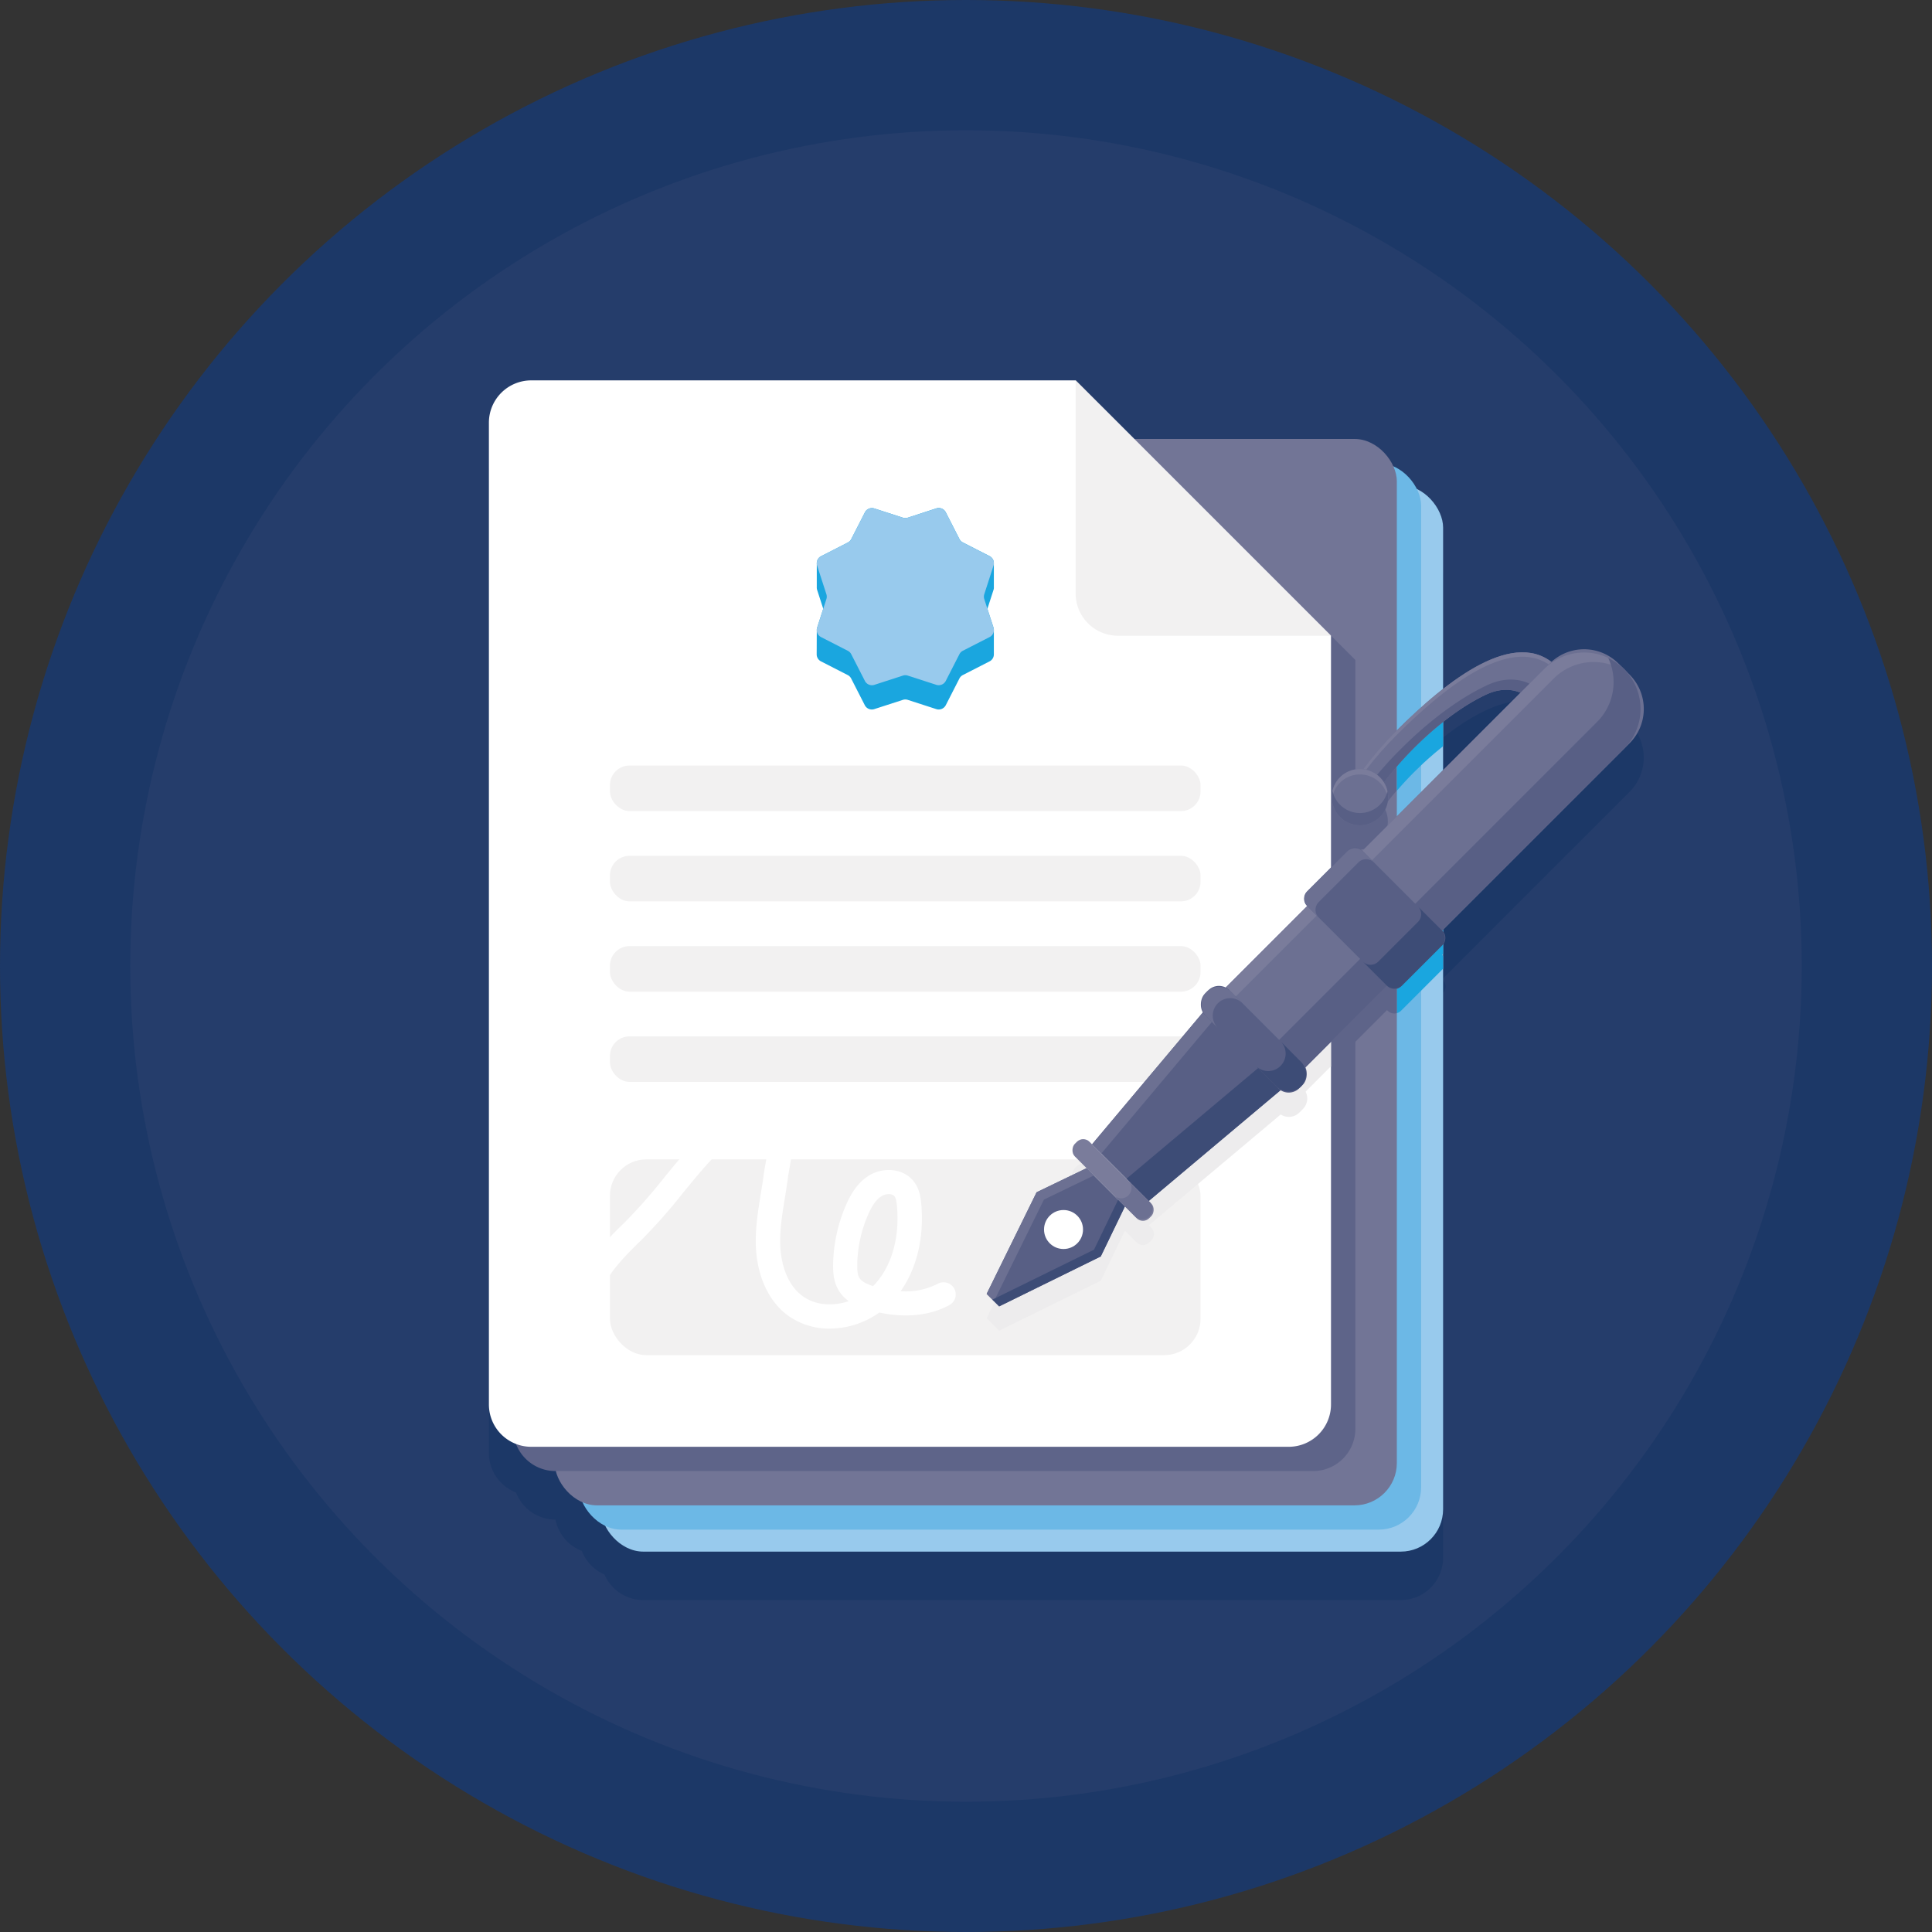 <svg xmlns="http://www.w3.org/2000/svg" viewBox="0 0 796 796"><rect x="0" y="0" width="796" height="796" fill="#333333" stroke="none"/><defs><style>.cls-1{fill:#1c3867;}.cls-2{fill:#253d6b;}.cls-3{fill:#98caed;}.cls-4{fill:#6cb8e6;}.cls-5{fill:#727596;}.cls-6{fill:#5e6489;}.cls-7{fill:#fff;}.cls-8{fill:#f2f1f1;}.cls-9{fill:#1aa6df;}.cls-10{fill:#edeced;}.cls-11{fill:#6c7092;}.cls-12{fill:#7a7c9b;}.cls-13{fill:#585f85;}.cls-14{fill:#3d4c76;}</style></defs><title>Asset 22</title><g id="Layer_2" data-name="Layer 2"><g id="Layer_1-2" data-name="Layer 1"><circle class="cls-1" cx="398" cy="398" r="398"/><circle class="cls-2" cx="398" cy="398" r="344.33"/><path class="cls-1" d="M671.4,298l-2.3-2.29h0l-2.3-2.29a20,20,0,0,0-27.59-.63,19.26,19.26,0,0,0-12.23-4c-.66,0-1.34,0-2,.1a31.23,31.23,0,0,0-4.15.69,41.46,41.46,0,0,0-6.42,2.11,63.76,63.76,0,0,0-7.71,3.86c-.74.43-1.48.88-2.23,1.34-1.11.69-2.23,1.42-3.34,2.18-.74.51-1.49,1-2.23,1.56q-2.16,1.54-4.32,3.23V237.35a17.45,17.45,0,0,0-10.5-16,17.5,17.5,0,0,0-9.74-9.32,17.42,17.42,0,0,0-16.26-11.18H467.3l-24.13-24.13H218.86a17.44,17.44,0,0,0-17.43,17.44V598.65a17.42,17.42,0,0,0,11.18,16.26,17.43,17.43,0,0,0,16.25,11.18h0A17.48,17.48,0,0,0,239.73,639a17.47,17.47,0,0,0,9.33,9.73,17.44,17.44,0,0,0,16,10.51H577.13a17.44,17.44,0,0,0,17.44-17.44V409.08a3.87,3.87,0,0,0,0-5.22v-.79l76.83-76.82A20,20,0,0,0,671.4,298Zm-66.13,12a74.1,74.1,0,0,1,7.25-3.89c.53-.24,1.05-.46,1.56-.65a19.29,19.29,0,0,1,4.33-1.08c.46-.05.9-.09,1.33-.11s.85,0,1.25,0a14.46,14.46,0,0,1,5.46,1.21L594.57,337.3V317.45c1.06-.84,2.12-1.66,3.18-2.44C600.28,313.14,602.8,311.45,605.27,310Z"/><rect class="cls-3" x="247.62" y="199.91" width="346.95" height="439.37" rx="17.44"/><rect class="cls-4" x="238.56" y="190.85" width="346.95" height="439.37" rx="17.44"/><rect class="cls-5" x="228.56" y="180.85" width="346.95" height="439.37" rx="17.44"/><path class="cls-6" d="M453.17,166.72H228.86a17.44,17.44,0,0,0-17.43,17.44V588.65a17.44,17.44,0,0,0,17.43,17.44H541a17.44,17.44,0,0,0,17.43-17.44V271.93Z"/><path class="cls-7" d="M548.38,261.93V578.65A17.44,17.44,0,0,1,531,596.09H218.86a17.44,17.44,0,0,1-17.43-17.44V174.16a17.44,17.44,0,0,1,17.43-17.44H443.17Z"/><path class="cls-8" d="M548.38,261.93H460.61a17.43,17.43,0,0,1-17.44-17.43V156.72Z"/><rect class="cls-8" x="251.3" y="315.4" width="243.33" height="18.77" rx="8.07"/><rect class="cls-8" x="251.3" y="352.6" width="243.33" height="18.77" rx="8.07"/><rect class="cls-8" x="251.3" y="389.8" width="243.33" height="18.77" rx="8.07"/><rect class="cls-8" x="251.3" y="426.99" width="243.33" height="18.77" rx="8.07"/><path class="cls-9" d="M336.48,269.61a3.24,3.24,0,0,0,1.77,2.88l11,5.63a3.27,3.27,0,0,1,1.43,1.42l5.62,11a3.26,3.26,0,0,0,3.91,1.62L372,288.35a3.29,3.29,0,0,1,2,0l11.76,3.81a3.27,3.27,0,0,0,3.91-1.62l5.62-11a3.25,3.25,0,0,1,1.42-1.42l11-5.63a3.23,3.23,0,0,0,1.77-2.88v-9.83a3.1,3.1,0,0,0-.15-1.2l-2.51-7.76,2.51-7.76a3,3,0,0,0,.15-1.19V232a3.25,3.25,0,0,0-1.77-2.89l-11-5.62a3.25,3.25,0,0,1-1.42-1.42l-5.62-11a3.25,3.25,0,0,0-3.91-1.62L374,213.29a3.29,3.29,0,0,1-2,0l-11.75-3.8a3.25,3.25,0,0,0-3.91,1.62l-5.62,11a3.27,3.27,0,0,1-1.43,1.42l-11,5.62a3.27,3.27,0,0,0-1.77,2.88v9.84a3.22,3.22,0,0,0,.15,1.19l2.51,7.76-2.51,7.76a3.3,3.3,0,0,0-.15,1.2Z"/><path class="cls-3" d="M374,213.29l11.76-3.8a3.25,3.25,0,0,1,3.91,1.62l5.62,11a3.25,3.25,0,0,0,1.42,1.42l11,5.62a3.25,3.25,0,0,1,1.62,3.91l-3.8,11.76a3.29,3.29,0,0,0,0,2l3.8,11.75a3.25,3.25,0,0,1-1.62,3.91l-11,5.63a3.25,3.25,0,0,0-1.42,1.42l-5.62,11a3.27,3.27,0,0,1-3.91,1.62L374,278.35a3.29,3.29,0,0,0-2,0l-11.75,3.81a3.26,3.26,0,0,1-3.91-1.62l-5.62-11a3.27,3.27,0,0,0-1.43-1.42l-11-5.63a3.26,3.26,0,0,1-1.62-3.91l3.81-11.75a3.29,3.29,0,0,0,0-2l-3.81-11.76a3.27,3.27,0,0,1,1.62-3.91l11-5.62a3.27,3.27,0,0,0,1.43-1.42l5.62-11a3.25,3.25,0,0,1,3.91-1.62l11.75,3.8A3.29,3.29,0,0,0,374,213.29Z"/><rect class="cls-8" x="251.3" y="477.67" width="243.33" height="80.67" rx="15"/><path class="cls-9" d="M575.51,417.42a3.82,3.82,0,0,0,1.74-1l17.2-17.2.12-.13v-5.26l-.12-.13-.26-.26.38-.38V327.3l-19.06,19.05Z"/><path class="cls-9" d="M592.25,295.68c-1.09.89-2.18,1.8-3.27,2.72-4.69,4-9.23,8.29-13.47,12.53V325.8c2.24-2.61,4.62-5.2,7.14-7.71q1.85-1.84,3.72-3.6l1.89-1.72c1.89-1.69,3.79-3.31,5.69-4.83l.62-.49V293.83C593.8,294.43,593,295.05,592.25,295.68Z"/><path class="cls-6" d="M561.3,360.56l-.25-.25a3.89,3.89,0,0,0-5.52,0l-7.15,7.15v71.8l23.09-23.09.26.26a3.91,3.91,0,0,0,3.78,1V346.35Z"/><path class="cls-10" d="M548.38,367.46l-10,10.05a3.88,3.88,0,0,0,0,5.51l.26.26L505,416.88a6.17,6.17,0,0,0-7.16,1.12l-1.42,1.42a6.19,6.19,0,0,0-.82,7.73l-45.66,54.32-1-1.05a3.69,3.69,0,0,0-5.2,0l-.84.84a3.67,3.67,0,0,0,0,5.2l4.83,4.83-20.59,9.93L406.51,543.1l2.36,2.36.66.65,2.13,2.13,41.87-20.58,9.94-20.58,4.83,4.83a3.68,3.68,0,0,0,5.19,0l.85-.85a3.68,3.68,0,0,0,0-5.19l-1-1.05,54.32-45.65a6.17,6.17,0,0,0,7.72-.82l1.42-1.42a6.16,6.16,0,0,0,1.12-7.16l10.51-10.51Z"/><path class="cls-6" d="M551.25,331.15c-.09.11-.16.22-.24.33s-.34.45-.49.68l-.24.41c-.12.22-.25.44-.36.66l-.21.45c-.1.22-.19.45-.27.67s-.11.31-.16.46-.15.47-.21.71-.08.3-.11.45-.09.51-.13.76-.05.28-.06.42c0,.29,0,.58-.06.88,0,.1,0,.2,0,.31s0,.25,0,.37v.08c0,.42,0,.85.11,1.27l0,.19c.07.43.16.85.27,1.27,0,0,0,0,0,.06a10.31,10.31,0,0,0,.46,1.32l.08.17c.15.34.32.68.5,1l.21.35c.17.28.35.56.55.83l.24.32a11.1,11.1,0,0,0,.91,1,11.63,11.63,0,0,0,12.58,2.55,11.31,11.31,0,0,0,3.84-2.55,11.1,11.1,0,0,0,.91-1c.09-.11.16-.22.24-.32.2-.27.39-.55.56-.83a4,4,0,0,0,.2-.35,10.62,10.62,0,0,0,.51-1,.89.89,0,0,1,.08-.17,10.26,10.26,0,0,0,.45-1.32s0,0,0-.06a11,11,0,0,0,.27-1.27l0-.19a10.88,10.88,0,0,0,.11-1.27.15.15,0,0,1,0-.07c0-.13,0-.26,0-.38s0-.21,0-.31a8.48,8.48,0,0,0-.06-.88c0-.14,0-.28-.06-.42a6.71,6.71,0,0,0-.13-.76c0-.15-.07-.3-.11-.45s-.13-.47-.2-.71-.11-.3-.16-.46-.18-.45-.28-.67-.13-.3-.21-.45-.23-.44-.36-.66c0-.07-.07-.14-.11-.2,1.65-2.19,3.43-4.39,5.3-6.57V310.93h0q-1.77,1.77-3.46,3.58c-1.13,1.2-2.23,2.42-3.3,3.64s-2.12,2.46-3.13,3.7c-1.38,1.67-2.68,3.35-3.93,5a10.66,10.66,0,0,0-1.38-.09,11.57,11.57,0,0,0-8.21,3.4A12.28,12.28,0,0,0,551.25,331.15Z"/><path class="cls-11" d="M553.14,330.27c5-9.5,12.94-19.91,22.36-29.33,20.88-20.88,49.2-43,65.88-26.32L629,287c-1.67-1.67-8-4.84-16.46-.95-9.4,4.35-20,12.17-29.87,22-8.72,8.72-16,18.27-20.56,26.89Z"/><path class="cls-12" d="M575.5,302.76c20.49-20.5,48.15-42.19,64.94-27.2l.94-.94c-16.68-16.68-45,5.44-65.88,26.32-9.42,9.42-17.36,19.83-22.36,29.33l.77.41C558.94,321.56,566.55,311.71,575.5,302.76Z"/><path class="cls-13" d="M612.93,282.21c-11.27,5.21-24,14.58-35.78,26.39a153,153,0,0,0-19.71,23.93l4.65,2.45c4.54-8.62,11.84-18.17,20.56-26.89,9.86-9.86,20.47-17.68,29.87-22,8.43-3.89,14.79-.72,16.46.95l3.66-3.66C630.64,281.35,623,277.55,612.93,282.21Z"/><path class="cls-11" d="M589.59,244.07h6.5a20,20,0,0,1,20,20V459.76a0,0,0,0,1,0,0H569.59a0,0,0,0,1,0,0V264.07a20,20,0,0,1,20-20Z" transform="translate(422.48 -316.13) rotate(45)"/><path class="cls-12" d="M640.13,279.57a23.25,23.25,0,0,1,30.81-1.84,23.89,23.89,0,0,0-1.84-2.07h0a23.24,23.24,0,0,0-32.89,0L500.14,411.73l3.91,3.91Z"/><path class="cls-13" d="M669.1,275.66h0a23.09,23.09,0,0,0-6.51-4.59A23.26,23.26,0,0,1,658,297.45L521.93,433.53,533,444.62,669.1,308.54A23.25,23.25,0,0,0,669.1,275.66Z"/><rect class="cls-13" x="538.86" y="362.3" width="55.05" height="32.13" rx="3.9" transform="translate(433.44 -289.68) rotate(45)"/><path class="cls-11" d="M543.35,371.63l16.3-16.3a4.52,4.52,0,0,1,6.41,0l-4.57-4.57a4.53,4.53,0,0,0-6.41,0l-16.31,16.31a4.53,4.53,0,0,0,0,6.41l4.58,4.57A4.51,4.51,0,0,1,543.35,371.63Z"/><path class="cls-14" d="M594,383.26l-9.81-9.81a4.54,4.54,0,0,1,0,6.42l-16.3,16.3a4.54,4.54,0,0,1-6.42,0l9.81,9.81a4.54,4.54,0,0,0,6.42,0l16.3-16.3A4.54,4.54,0,0,0,594,383.26Z"/><polygon class="cls-13" points="473.29 494.82 449.93 471.47 500.14 411.73 533.02 444.62 473.29 494.82"/><polygon class="cls-11" points="453.74 475.28 503.95 415.54 500.14 411.73 449.93 471.47 473.29 494.82 473.29 494.82 453.74 475.28"/><polygon class="cls-14" points="523.85 435.44 464.11 485.65 473.29 494.82 533.02 444.62 523.85 435.44"/><rect class="cls-13" x="489.06" y="420.99" width="55.05" height="14.38" rx="6.19" transform="translate(454.07 -239.87) rotate(45)"/><path class="cls-11" d="M501.77,413.36a7.19,7.19,0,0,1,10.17,0l-4.65-4.65a7.19,7.19,0,0,0-10.17,10.17l4.65,4.65A7.19,7.19,0,0,1,501.77,413.36Z"/><path class="cls-14" d="M536,437.47,527.59,429a7.19,7.19,0,0,1,0,10.17h0a7.18,7.18,0,0,1-10.16,0l8.45,8.45a7.19,7.19,0,0,0,10.16,0h0A7.19,7.19,0,0,0,536,437.47Z"/><polygon class="cls-13" points="411.66 538.24 406.51 533.1 427.09 491.22 447.68 481.29 463.47 497.08 453.53 517.66 411.66 538.24"/><polygon class="cls-11" points="450.69 484.3 447.68 481.29 427.09 491.22 406.51 533.1 409.53 536.11 430.11 494.24 450.69 484.3"/><polygon class="cls-14" points="447.68 481.29 447.68 481.29 460.68 494.29 450.75 514.87 408.87 535.46 411.66 538.24 453.53 517.66 463.47 497.08 447.68 481.29"/><circle class="cls-7" cx="438.18" cy="506.57" r="8.03"/><rect class="cls-12" x="436.92" y="481.9" width="43.34" height="8.54" rx="3.67" transform="translate(478.09 -181.88) rotate(45)"/><path class="cls-11" d="M473.91,495.45l-8.65-8.66a4.27,4.27,0,0,1-6,6l8.66,8.66a4.27,4.27,0,0,0,6-6Z"/><circle class="cls-11" cx="560.3" cy="328.41" r="11.61"/><path class="cls-12" d="M552.09,322.47a11.61,11.61,0,0,1,19.76,7.07,11.6,11.6,0,1,0-23.1,0A11.53,11.53,0,0,1,552.09,322.47Z"/><path class="cls-13" d="M568.51,331.58A11.59,11.59,0,0,1,549,325.89a11.6,11.6,0,1,0,22.64,0A11.5,11.5,0,0,1,568.51,331.58Z"/><path class="cls-7" d="M341.92,547.39a28.9,28.9,0,0,1-18.28-6.14c-7.54-6.11-12-16.59-12.25-28.77-.14-7.07,1-14,2.06-20.62.43-2.58.86-5.25,1.2-7.85.15-1.14.39-2.52.66-4.11a85.66,85.66,0,0,0,1.61-14.49c-.06-3.8-.84-5.45-1.26-5.72-1.09,0-4.54,1.16-14.37,10.07l-1,.94c-7,6.24-12.86,13.41-19.07,21a222.81,222.81,0,0,1-16.54,18.77c-6.28,6.14-12.77,12.49-16.5,20.17a5,5,0,0,1-9-4.37c4.5-9.24,11.94-16.52,18.51-22.95a217.3,217.3,0,0,0,15.79-17.94c6.18-7.56,12.57-15.38,20.15-22.15.28-.24.61-.54,1-.88,7.79-7.06,16.7-14.41,23.86-12.28,11.54,3.42,8.53,21,6.74,31.52-.26,1.49-.48,2.77-.6,3.73-.37,2.74-.81,5.49-1.24,8.14-1.06,6.51-2.06,12.66-1.94,18.82.19,9.22,3.3,17,8.55,21.19,5.52,4.47,13.06,4.83,19.71,2.61a14.84,14.84,0,0,1-4.21-4.51c-2.07-3.49-2.3-7.32-2.25-10.61a64,64,0,0,1,5.34-24.53c1.66-3.8,4.49-9.21,9.81-12.31,5.48-3.19,13.77-3,18.18,2.77,2.18,2.87,2.74,6.29,3,9.26,1.21,13.73-1.86,26.42-8.52,35.83a28.74,28.74,0,0,0,15.2-3,5,5,0,1,1,4.76,8.79c-7.87,4.26-17.95,5.31-28.73,3A35.38,35.38,0,0,1,341.92,547.39ZM366.12,492a5.56,5.56,0,0,0-2.74.72c-2.13,1.24-3.94,3.68-5.7,7.69a54,54,0,0,0-4.49,20.66c0,1.89.05,4,.85,5.37,1,1.71,3.55,2.76,5.7,3.43,7.42-7.52,11-19.49,9.82-32.88-.14-1.55-.36-3.24-1-4.09A3,3,0,0,0,366.12,492Z"/></g></g></svg>